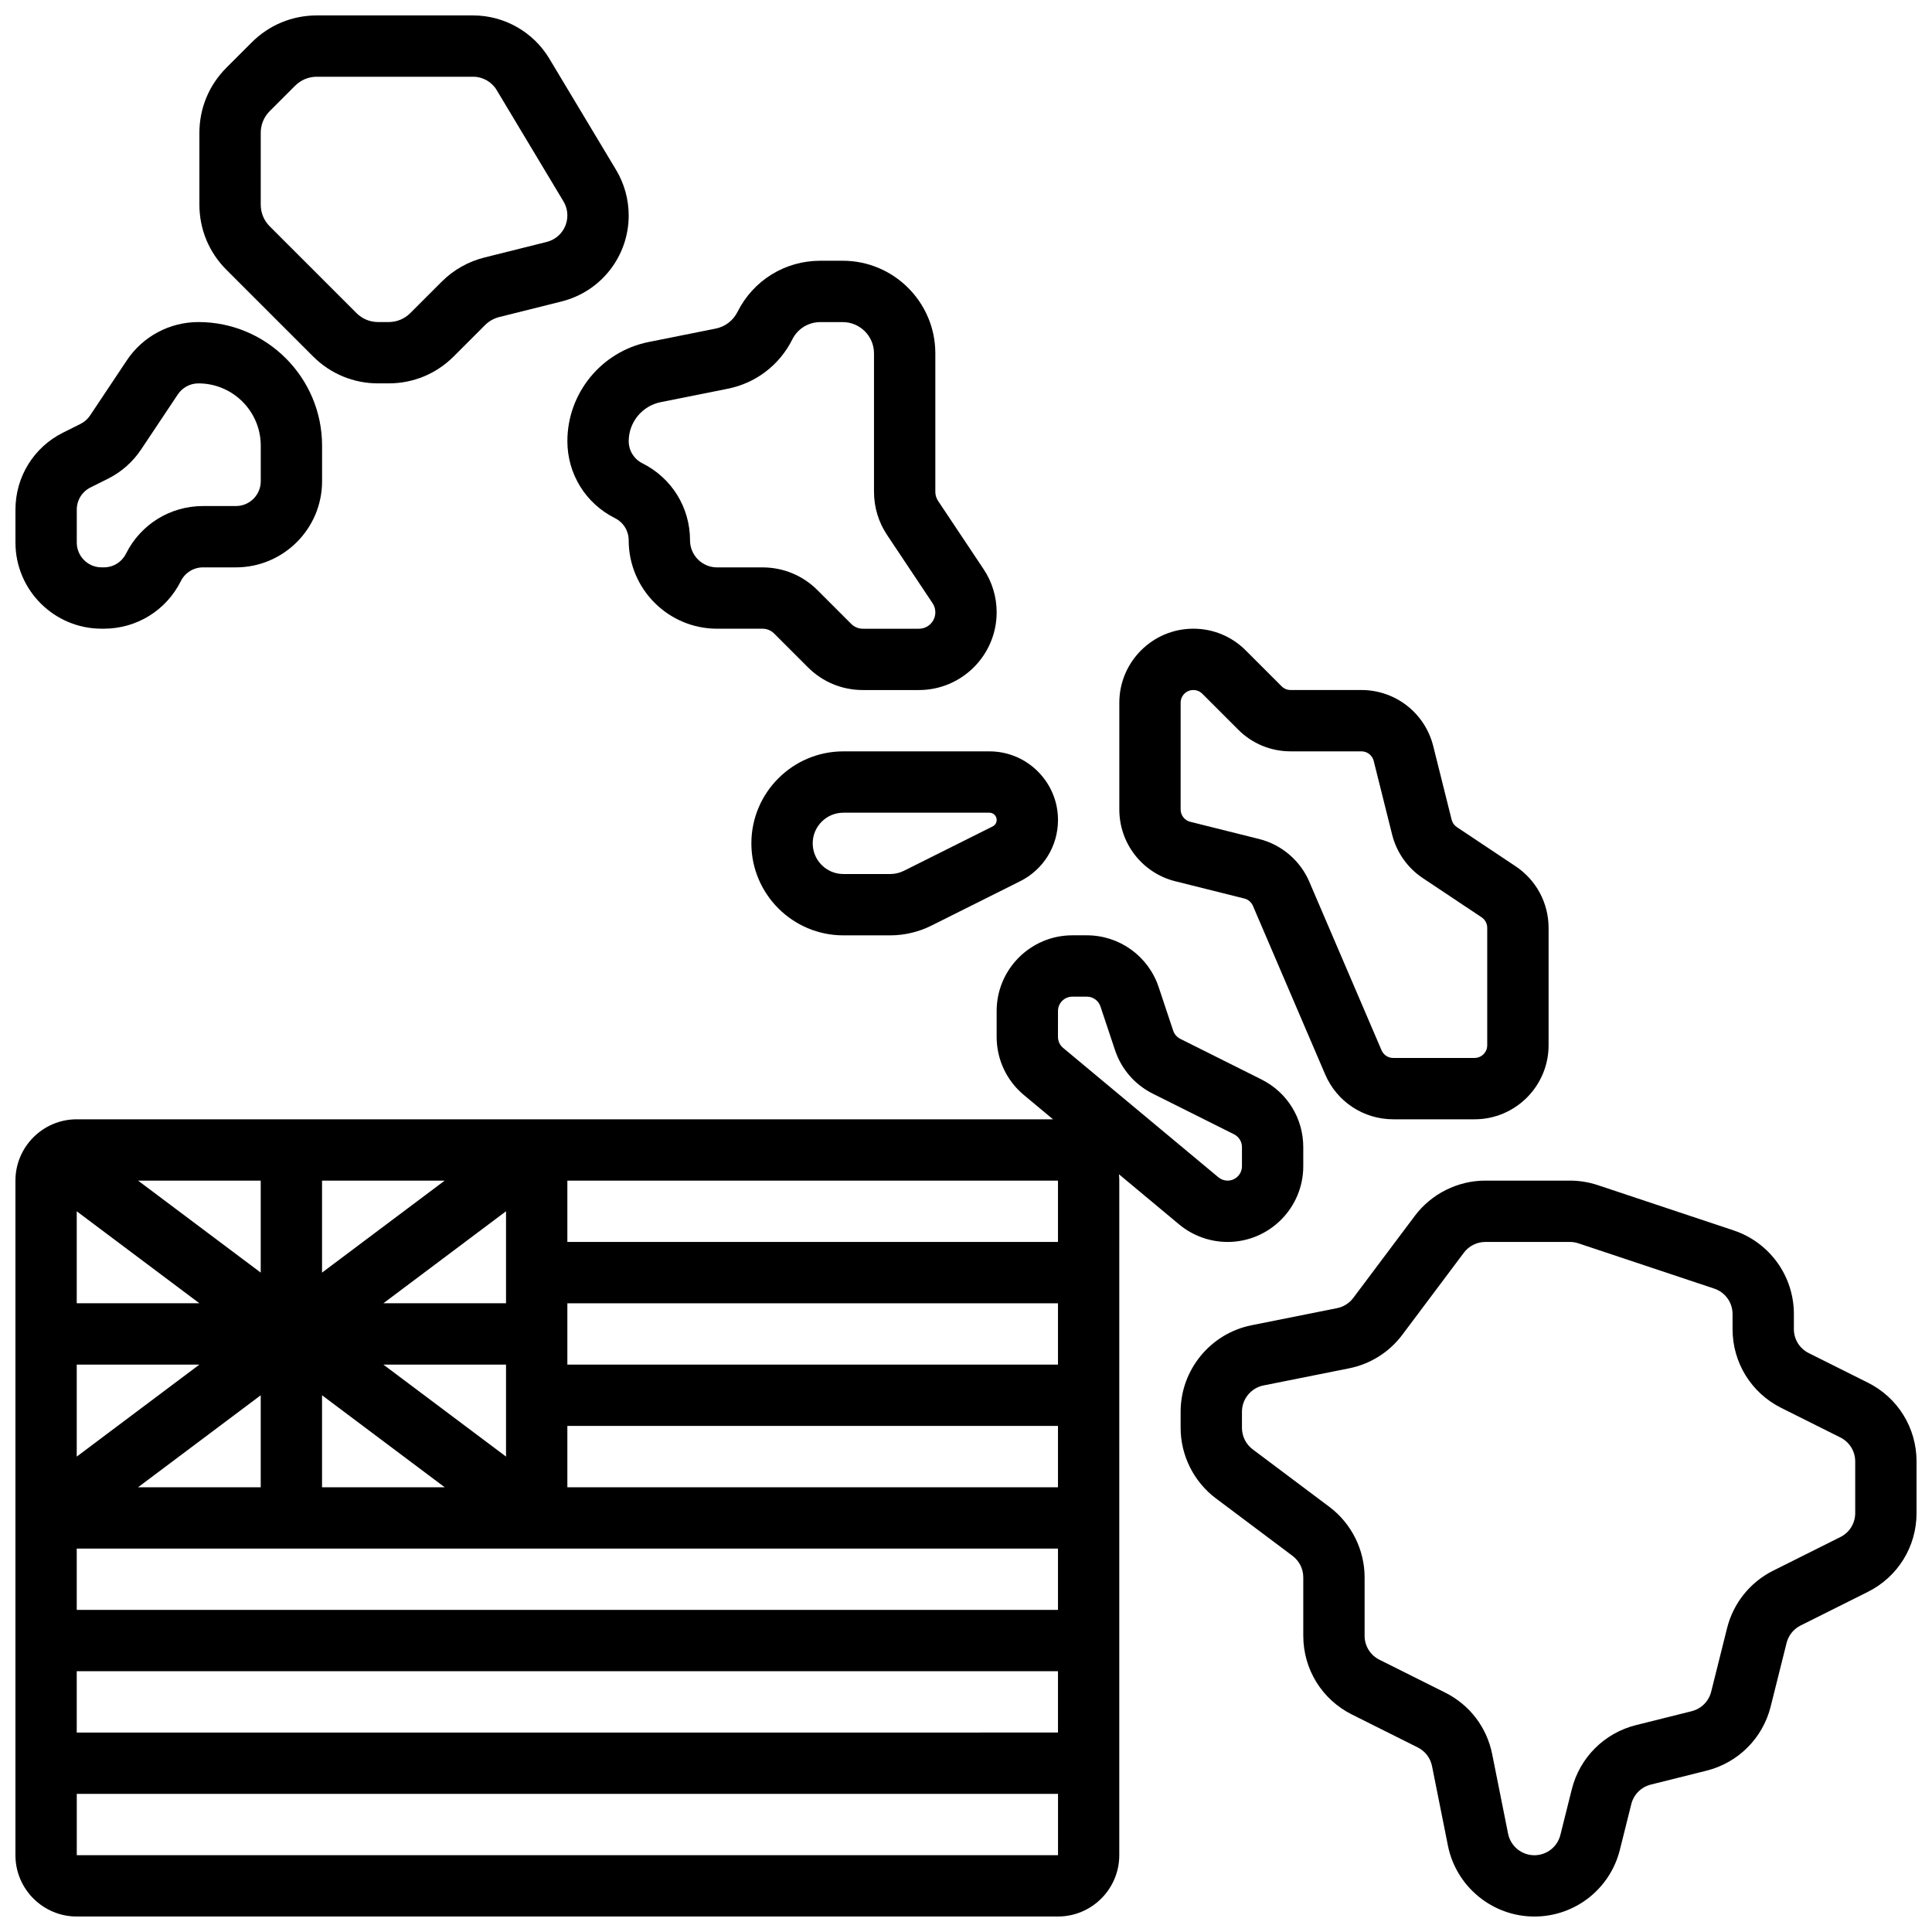 <?xml version="1.0" encoding="UTF-8"?>
<!-- Uploaded to: SVG Repo, www.svgrepo.com, Generator: SVG Repo Mixer Tools -->
<svg width="800px" height="800px" version="1.1" viewBox="144 144 512 512" xmlns="http://www.w3.org/2000/svg">
 <defs>
  <clipPath id="d">
   <path d="m148.09 229h81.906v82h-81.906z"/>
  </clipPath>
  <clipPath id="c">
   <path d="m196 148.09h115v97.906h-115z"/>
  </clipPath>
  <clipPath id="b">
   <path d="m456 456h195.9v195.9h-195.9z"/>
  </clipPath>
  <clipPath id="a">
   <path d="m148.09 391h341.91v260.9h-341.91z"/>
  </clipPath>
 </defs>
 <g clip-path="url(#d)">
  <path d="m170.92 310.61h0.594c8.699 0 16.523-4.836 20.418-12.617 1.121-2.242 3.375-3.633 5.879-3.633h8.719c12.586-0.004 22.824-10.242 22.824-22.828v-9.418c0-18.066-14.695-32.766-32.762-32.766-7.648 0-14.75 3.801-18.992 10.164l-9.723 14.586c-0.633 0.949-1.508 1.723-2.527 2.234l-4.637 2.316c-7.781 3.891-12.617 11.715-12.617 20.414v8.719c0 12.59 10.238 22.828 22.824 22.828zm-6.574-31.547c0-2.504 1.395-4.762 3.633-5.879l4.637-2.316c3.547-1.773 6.586-4.457 8.781-7.754l9.723-14.582c1.227-1.836 3.269-2.93 5.473-2.93 9.105 0 16.512 7.406 16.512 16.512v9.418c0 3.625-2.949 6.574-6.574 6.574h-8.719c-8.699 0-16.523 4.836-20.418 12.617-1.121 2.242-3.375 3.633-5.879 3.633h-0.594c-3.625 0-6.574-2.949-6.574-6.574l0.004-8.719z"/>
 </g>
 <g clip-path="url(#c)">
  <path d="m226.97 238.46c4.606 4.606 10.727 7.141 17.238 7.141h2.789c6.512 0 12.633-2.535 17.238-7.141l8.309-8.309c1.043-1.043 2.348-1.781 3.777-2.137l16.5-4.125c10.473-2.621 17.789-11.992 17.789-22.789 0-4.258-1.156-8.438-3.348-12.086l-17.711-29.52c-4.223-7.035-11.941-11.406-20.145-11.406h-41.453c-6.508 0-12.633 2.535-17.234 7.141l-6.731 6.731c-4.606 4.606-7.144 10.727-7.144 17.238v19.039c0 6.512 2.535 12.633 7.141 17.238zm-13.871-59.262c0-2.172 0.844-4.211 2.379-5.746l6.731-6.731c1.535-1.535 3.578-2.383 5.746-2.383h41.449c2.527 0 4.906 1.348 6.207 3.512l17.711 29.52c0.676 1.125 1.031 2.414 1.031 3.727 0 3.328-2.254 6.215-5.484 7.023l-16.5 4.125c-4.285 1.07-8.203 3.289-11.324 6.414l-8.309 8.309c-1.527 1.535-3.57 2.379-5.738 2.379h-2.789c-2.172 0-4.211-0.844-5.746-2.379l-22.984-22.984c-1.535-1.531-2.379-3.574-2.379-5.746z"/>
 </g>
 <path d="m294.36 260.9c0 8.699 4.836 16.523 12.617 20.418 2.242 1.121 3.633 3.375 3.633 5.879 0.004 12.91 10.508 23.418 23.422 23.418h12.043c1.16 0 2.254 0.453 3.074 1.273l8.945 8.945c3.891 3.891 9.066 6.035 14.566 6.035h14.863c11.359 0 20.602-9.242 20.602-20.602 0-4.082-1.195-8.031-3.461-11.43l-12.062-18.09c-0.477-0.719-0.73-1.551-0.73-2.414v-36.691c0-13.531-11.008-24.539-24.535-24.539h-5.949c-9.355 0-17.766 5.199-21.945 13.562-1.152 2.305-3.262 3.914-5.785 4.418l-17.762 3.555c-12.48 2.496-21.535 13.539-21.535 26.262zm42.48-13.875c7.481-1.496 13.727-6.266 17.137-13.086 1.414-2.824 4.254-4.578 7.41-4.578h5.949c4.57 0 8.285 3.719 8.285 8.285v36.691c0 4.082 1.195 8.031 3.461 11.43l12.062 18.09c0.477 0.719 0.73 1.551 0.73 2.414 0 2.398-1.949 4.348-4.348 4.348h-14.863c-1.16 0-2.254-0.453-3.074-1.273l-8.945-8.945c-3.891-3.891-9.066-6.035-14.566-6.035h-12.043c-3.953 0-7.168-3.215-7.168-7.168 0-8.699-4.836-16.523-12.617-20.418-2.242-1.121-3.633-3.375-3.633-5.879 0-5 3.559-9.344 8.465-10.324z"/>
 <path d="m367.5 343.12c-13.441 0-24.379 10.938-24.379 24.379s10.938 24.379 24.379 24.379h12.414c3.766 0 7.535-0.891 10.902-2.574l23.52-11.762c6.195-3.098 10.043-9.324 10.043-16.25 0-10.02-8.152-18.172-18.172-18.172zm40.629 18.172c0 0.73-0.406 1.387-1.059 1.715l-23.52 11.762c-1.121 0.562-2.379 0.855-3.633 0.855h-12.418c-4.481 0-8.125-3.644-8.125-8.125 0-4.481 3.644-8.125 8.125-8.125h38.711c1.059-0.004 1.918 0.859 1.918 1.918z"/>
 <path d="m455.49 377.55 18.27 4.566c1.016 0.254 1.863 0.977 2.277 1.938l19.148 44.676c3.094 7.227 10.172 11.895 18.031 11.895h21.559c10.816 0 19.617-8.801 19.617-19.617v-31.113c0-6.574-3.266-12.676-8.738-16.324l-15.562-10.375c-0.699-0.465-1.195-1.168-1.398-1.984l-4.871-19.488c-2.188-8.75-10.012-14.863-19.031-14.863h-18.77c-0.898 0-1.742-0.352-2.379-0.984l-9.52-9.52c-3.703-3.707-8.633-5.746-13.871-5.746-10.82 0-19.621 8.801-19.621 19.617v28.293c0 9.016 6.109 16.844 14.859 19.031zm1.391-47.324c0-1.855 1.508-3.363 3.363-3.363 0.898 0 1.742 0.352 2.379 0.984l9.52 9.52c3.703 3.707 8.633 5.746 13.871 5.746h18.77c1.547 0 2.891 1.047 3.266 2.551l4.871 19.488c1.188 4.746 4.082 8.852 8.148 11.562l15.562 10.375c0.938 0.625 1.5 1.672 1.5 2.801v31.113c0 1.855-1.508 3.363-3.363 3.363l-21.551 0.004c-1.348 0-2.562-0.801-3.094-2.039l-19.148-44.676c-2.398-5.602-7.363-9.828-13.273-11.305l-18.27-4.566c-1.5-0.375-2.551-1.719-2.551-3.266z"/>
 <g clip-path="url(#b)">
  <path d="m638.99 510.41-15.664-7.832c-2.422-1.211-3.93-3.648-3.93-6.356v-3.988c0-10.07-6.418-18.977-15.969-22.16l-35.996-12c-2.387-0.793-4.871-1.199-7.387-1.199h-22.418c-7.312 0-14.297 3.492-18.688 9.344l-16.316 21.754c-1.051 1.402-2.574 2.359-4.293 2.703l-22.68 4.535c-10.875 2.184-18.773 11.816-18.773 22.91v4.277c0 7.312 3.492 14.297 9.344 18.684l20.32 15.242c1.777 1.332 2.84 3.457 2.84 5.684v15.477c0 8.902 4.949 16.906 12.91 20.891l17.422 8.711c1.977 0.988 3.356 2.797 3.789 4.961l4.215 21.082c2.18 10.879 11.812 18.773 22.906 18.773 10.738 0 20.055-7.273 22.66-17.691l3.027-12.102c0.637-2.551 2.617-4.531 5.168-5.172l14.773-3.691c8.387-2.098 14.898-8.609 16.996-16.996l4.211-16.84c0.504-2.016 1.859-3.703 3.715-4.633l17.82-8.91c7.965-3.984 12.91-11.988 12.91-20.891v-13.676c-0.004-8.902-4.949-16.906-12.914-20.891zm-3.34 34.566c0 2.711-1.504 5.144-3.926 6.356l-17.816 8.91c-6.106 3.051-10.559 8.602-12.215 15.227l-4.211 16.844c-0.637 2.551-2.617 4.531-5.168 5.172l-14.773 3.691c-8.387 2.098-14.898 8.609-16.996 16.996l-3.027 12.102c-0.793 3.168-3.625 5.383-6.894 5.383-3.375 0-6.305-2.402-6.965-5.711l-4.215-21.082c-1.426-7.117-5.965-13.062-12.457-16.309l-17.422-8.711c-2.422-1.211-3.93-3.648-3.93-6.356v-15.477c0-7.312-3.492-14.297-9.344-18.684l-20.32-15.242c-1.777-1.332-2.84-3.457-2.84-5.684v-4.277c0-3.375 2.402-6.305 5.711-6.969l22.68-4.535c5.641-1.125 10.652-4.285 14.105-8.891l16.316-21.758c1.332-1.781 3.457-2.844 5.684-2.844h22.418c0.766 0 1.52 0.121 2.246 0.363l35.996 12c2.906 0.969 4.859 3.676 4.859 6.742v3.988c0 8.902 4.949 16.906 12.91 20.891l15.664 7.832c2.422 1.211 3.93 3.648 3.93 6.356z"/>
 </g>
 <g clip-path="url(#a)">
  <path d="m469.32 473.13c11.059 0 20.059-8.996 20.059-20.059v-5.07c0-7.644-4.25-14.52-11.086-17.941l-21.488-10.746c-0.906-0.453-1.586-1.234-1.906-2.199l-3.844-11.531c-2.734-8.203-10.383-13.715-19.027-13.715h-3.844c-11.066 0-20.062 9-20.062 20.059v6.856c0 5.969 2.629 11.586 7.219 15.41l7.719 6.434h-258.72c-8.961 0-16.25 7.293-16.25 16.25v178.77c0 8.961 7.293 16.25 16.25 16.25h260.03c8.961 0 16.25-7.293 16.25-16.25l0.004-178.77c0-0.57-0.031-1.129-0.09-1.684l15.945 13.289c3.598 2.996 8.16 4.648 12.84 4.648zm-288.73 65.008 32.504-24.379v24.379zm48.754-24.379 32.504 24.379h-32.504zm16.254-8.125h32.504v24.379zm32.504-16.254h-32.504l32.504-24.379zm-48.758-8.125v-24.379h32.504zm-16.25 0-32.504-24.379h32.504zm-16.254 8.125h-32.504v-24.375zm-32.504 16.254h32.504l-32.504 24.379zm0 81.258h260.04v16.25l-260.04 0.004zm0-16.25v-16.25h260.04v16.25zm130.02-32.504v-16.25h130.02v16.25zm0-32.504v-16.25h130.02v16.25zm0-32.504v-16.25h130.02v16.25zm130.02 162.52h-260.03v-16.25h260.04v16.25h-0.008zm0-223.72c0-2.098 1.707-3.805 3.805-3.805h3.844c1.641 0 3.094 1.047 3.609 2.602l3.844 11.527c1.691 5.086 5.266 9.203 10.059 11.598l21.488 10.742c1.297 0.648 2.106 1.953 2.106 3.406v5.07c0 2.098-1.707 3.805-3.805 3.805-0.891 0-1.754-0.312-2.438-0.883l-41.145-34.285c-0.871-0.727-1.371-1.793-1.371-2.926l0.008-6.852z"/>
 </g>
</svg>